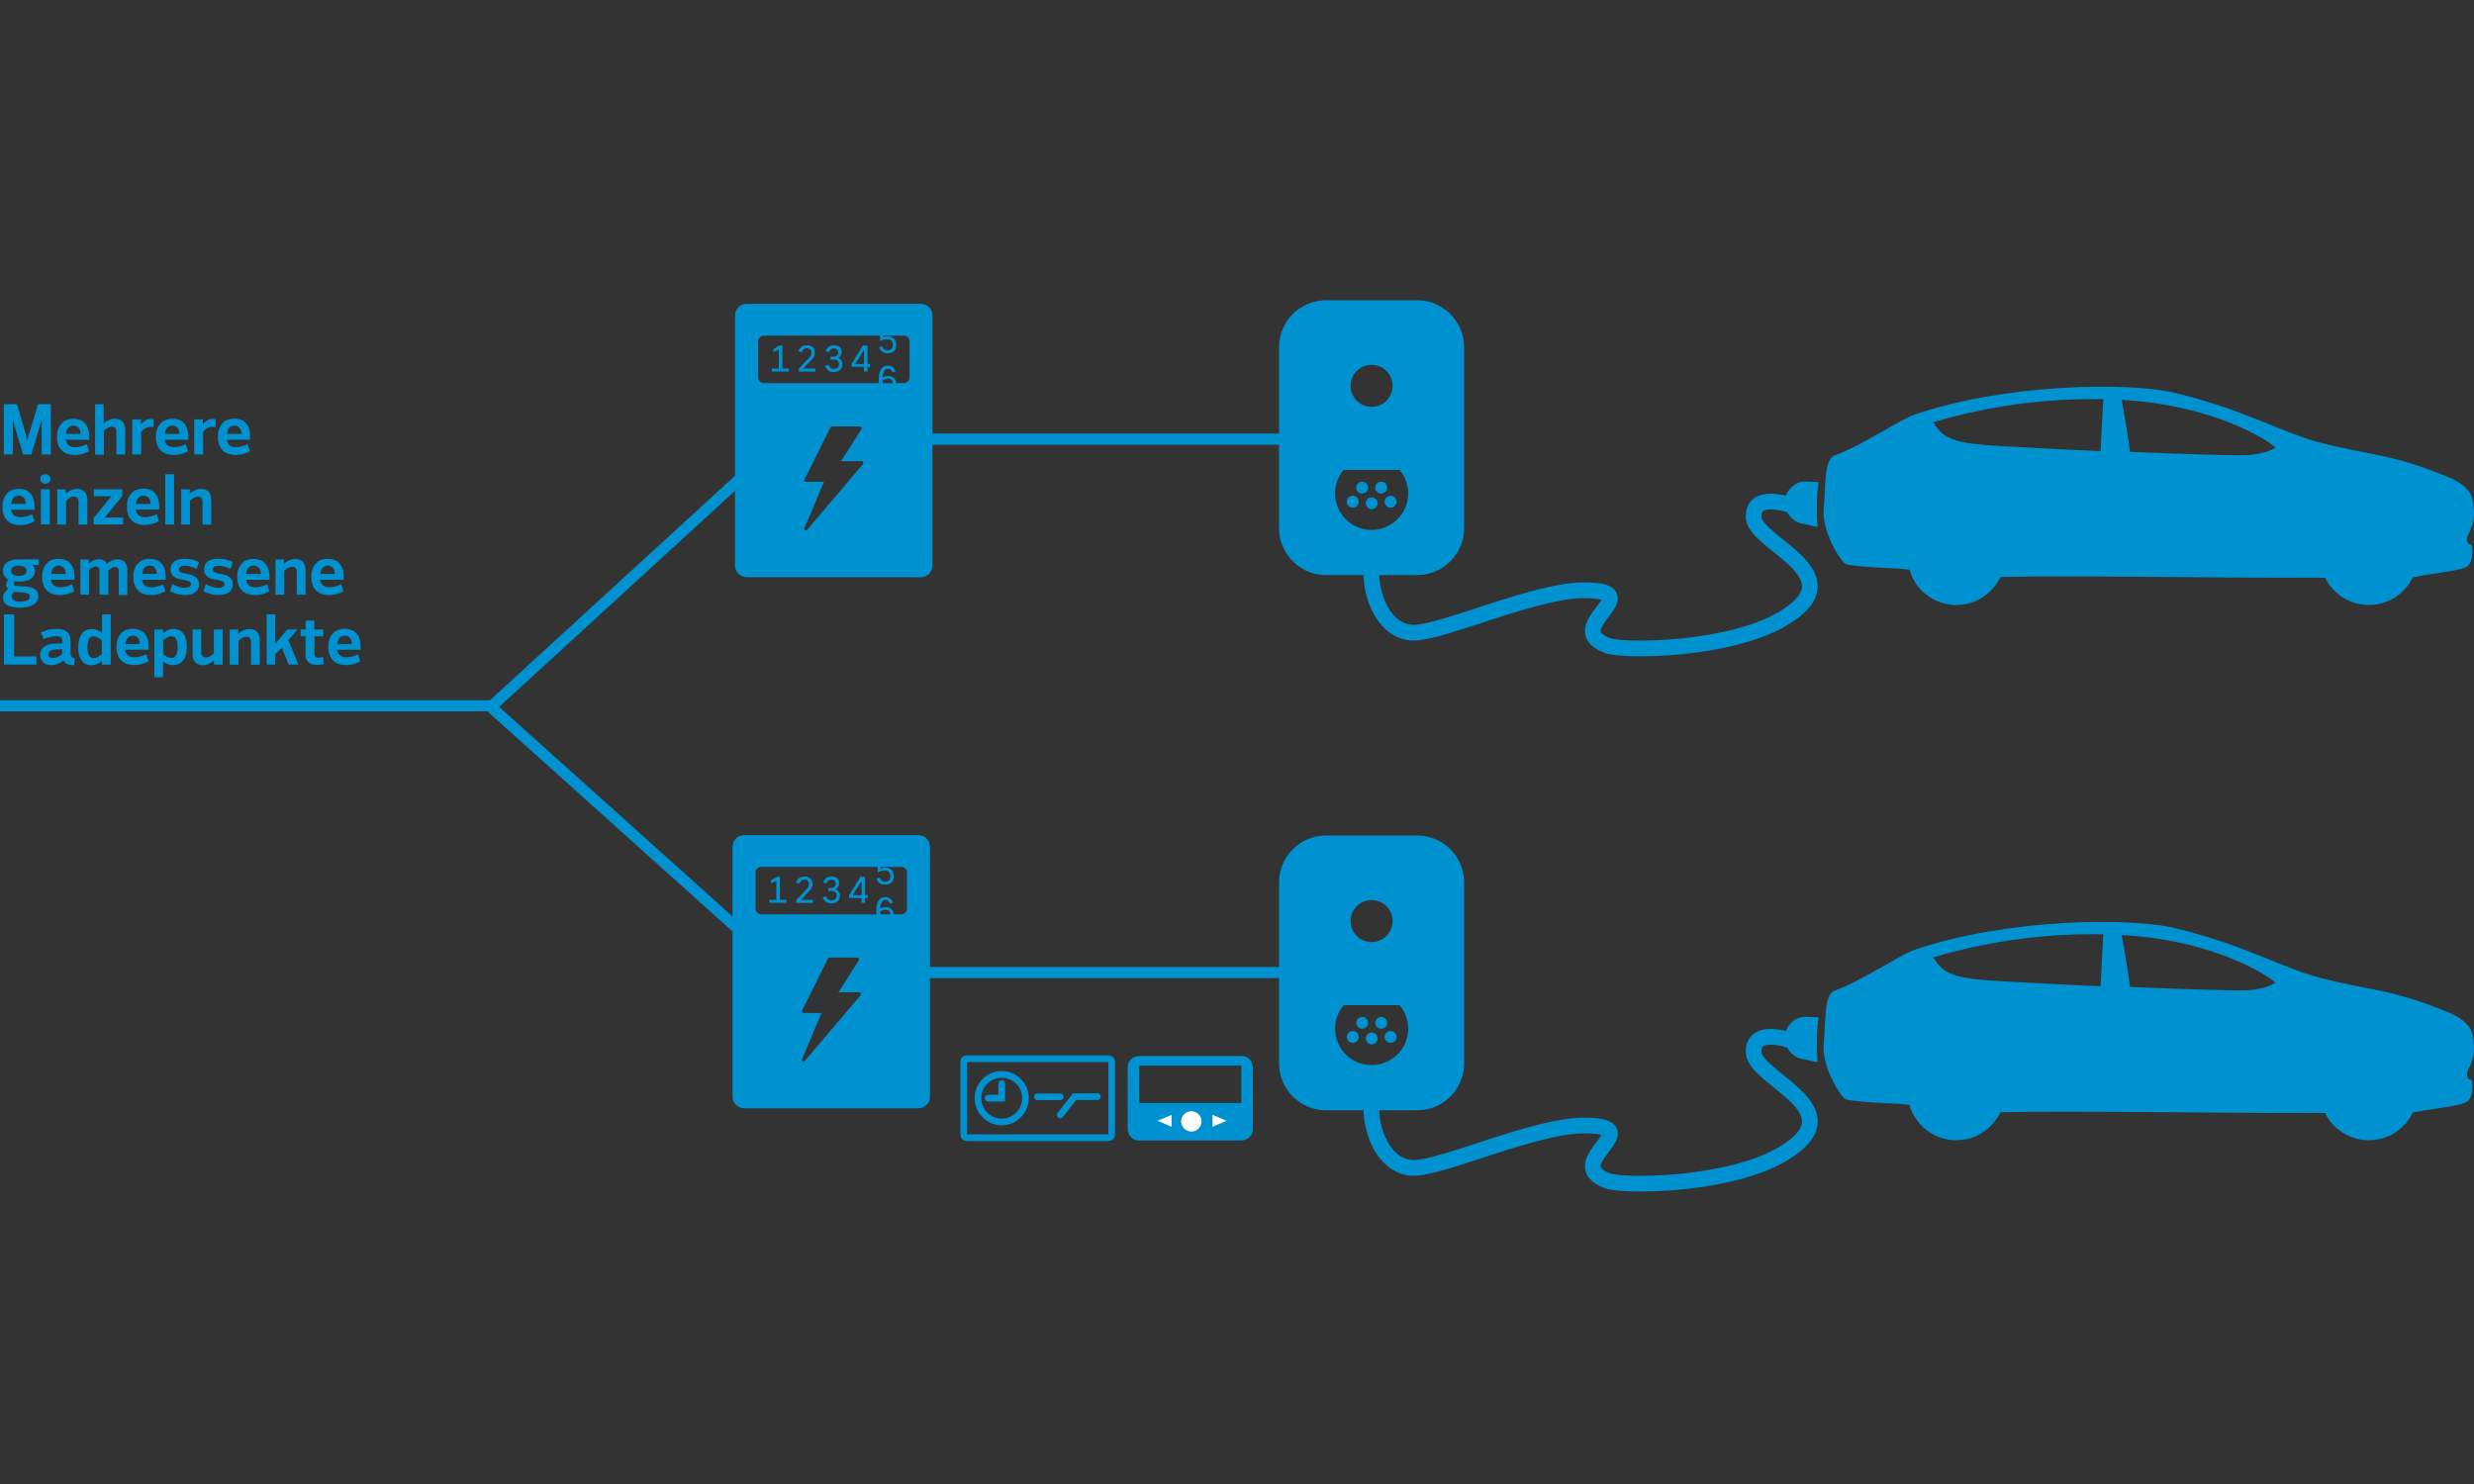 <?xml version="1.0" encoding="utf-8"?>
<!-- Generator: Adobe Illustrator 25.3.1, SVG Export Plug-In . SVG Version: 6.00 Build 0)  -->
<svg version="1.1" id="Ebene_1" xmlns="http://www.w3.org/2000/svg" xmlns:xlink="http://www.w3.org/1999/xlink" x="0px" y="0px"
	 viewBox="0 0 2000 1200" style="enable-background:new 0 0 2000 1200;" xml:space="preserve">
<rect x="0" y="0" width="2000" height="1200" fill="#333333" stroke="none"/>
<style type="text/css">
	.st0{fill:#0092D0;}
	.st1{fill:none;stroke:#0092D0;stroke-width:9.02;}
	.st2{fill:#FFFFFF;}
	.st3{fill:none;stroke:#0092D0;stroke-width:12.69;stroke-linecap:round;}
	.st4{fill:none;stroke:#0092D0;stroke-width:5.4;stroke-linecap:round;}
</style>
<rect y="566.2" class="st0" width="399.8" height="9"/>
<polygon class="st0" points="3.1,367.5 3.1,326.9 13.8,326.9 22.1,355.8 30.7,326.9 41.1,326.9 41.1,367.5 33.7,367.5 33.7,339.7 
	25.3,367.5 18.7,367.5 10.4,339.8 10.4,367.5 "/>
<path class="st0" d="M65.1,350.9c0-1.1-0.1-2.1-0.5-3.1c-0.3-0.8-0.8-1.5-1.3-2.1c-0.5-0.5-1.1-0.9-1.8-1.2c-0.6-0.2-1.3-0.3-2-0.4
	c-0.7,0-1.4,0.1-2.1,0.4c-0.7,0.2-1.4,0.6-1.9,1.1c-0.6,0.6-1.1,1.3-1.5,2.1c-0.4,1-0.6,2.1-0.7,3.2L65.1,350.9z M53.2,355.5
	c0.1,1,0.4,2,0.9,2.9c0.4,0.8,1,1.4,1.7,1.9c0.7,0.5,1.5,0.8,2.3,1c0.9,0.2,1.8,0.3,2.7,0.3c1.2,0,2.4-0.1,3.6-0.4
	c1-0.2,2-0.5,3-0.8c1-0.3,1.9-0.7,2.8-1.2l1.8,5.6c-1,0.6-2.1,1.1-3.2,1.5c-1.2,0.5-2.5,0.8-3.7,1.1c-1.5,0.3-3.1,0.5-4.6,0.5
	c-1.9,0-3.8-0.3-5.6-0.8c-1.7-0.5-3.3-1.4-4.6-2.6c-1.4-1.3-2.4-2.8-3.1-4.5c-0.8-2.2-1.2-4.5-1.1-6.8c-0.1-2.3,0.3-4.6,1.1-6.7
	c0.7-1.7,1.7-3.3,3-4.5c1.2-1.2,2.6-2.1,4.2-2.6c3.2-1,6.6-1.1,9.8,0c1.5,0.5,2.9,1.3,4.1,2.4c1.3,1.3,2.2,2.8,2.8,4.5
	c0.8,2.2,1.1,4.5,1.1,6.8v2.6L53.2,355.5z"/>
<path class="st0" d="M76.9,367.5v-40.6h6.9v15.5c0.8-0.7,1.6-1.4,2.6-1.9c0.9-0.5,1.9-1,2.9-1.3c1.2-0.4,2.4-0.6,3.6-0.6
	c2.2-0.1,4.4,0.7,6,2.2c1.5,1.5,2.3,3.9,2.3,7.2v19.5h-7.1v-18.3c0.1-1.2-0.2-2.4-1-3.3c-0.7-0.6-1.7-1-2.6-0.9
	c-0.9,0-1.7,0.2-2.5,0.5c-1.5,0.7-2.9,1.6-4,2.8v19.3H76.9z"/>
<path class="st0" d="M121.8,345.1c-1.1,0-2.3,0.2-3.3,0.7c-0.9,0.4-1.7,0.9-2.4,1.4c-0.8,0.6-1.4,1.3-2,2.1v18.2h-7.2v-28.4h7v3.9
	c0.6-0.8,1.4-1.5,2.2-2.1c0.8-0.6,1.6-1.1,2.5-1.5c1-0.4,2.2-0.7,3.3-0.6c0.3,0,0.6,0,0.8,0l0.8,0.1l0.7,0.1v6.4l-0.9-0.1l-0.8-0.1
	L121.8,345.1"/>
<path class="st0" d="M145.1,350.9c0-1.1-0.1-2.1-0.5-3.1c-0.3-0.8-0.8-1.5-1.3-2.1c-0.5-0.5-1.1-0.9-1.8-1.2
	c-0.7-0.2-1.4-0.4-2.1-0.4c-0.7,0-1.4,0.1-2.1,0.4c-0.7,0.2-1.4,0.6-1.9,1.1c-0.6,0.6-1.1,1.3-1.4,2.1c-0.4,1-0.7,2.1-0.7,3.2
	L145.1,350.9z M133.2,355.5c0.1,1,0.4,2,0.9,2.9c0.4,0.8,1,1.4,1.7,1.9c0.7,0.5,1.5,0.8,2.3,1c0.9,0.2,1.8,0.3,2.6,0.3
	c1.2,0,2.4-0.1,3.6-0.4c1-0.2,2-0.5,3-0.8c1-0.3,1.9-0.7,2.8-1.2l1.9,5.6c-1,0.6-2.1,1.1-3.2,1.5c-1.2,0.5-2.5,0.8-3.7,1.1
	c-1.5,0.3-3.1,0.5-4.6,0.5c-1.9,0-3.8-0.3-5.6-0.8c-1.7-0.5-3.3-1.4-4.6-2.6c-1.4-1.2-2.4-2.8-3.1-4.5c-0.8-2.2-1.2-4.5-1.1-6.8
	c-0.1-2.3,0.3-4.6,1.1-6.7c0.7-1.7,1.7-3.3,3-4.5c1.2-1.2,2.6-2,4.2-2.6c1.6-0.5,3.3-0.8,5-0.8c1.6,0,3.3,0.2,4.8,0.7
	c1.5,0.5,2.9,1.3,4.1,2.4c1.3,1.3,2.2,2.8,2.8,4.5c0.8,2.2,1.1,4.5,1.1,6.8v2.6L133.2,355.5z"/>
<path class="st0" d="M171.9,345.1c-1.1,0-2.3,0.2-3.3,0.7c-0.9,0.4-1.7,0.8-2.4,1.4c-0.8,0.6-1.4,1.3-2,2.1v18.2H157v-28.4h7v3.9
	c0.6-0.8,1.4-1.5,2.2-2.1c0.8-0.6,1.6-1.1,2.5-1.5c1-0.4,2.2-0.7,3.3-0.6c0.3,0,0.6,0,0.8,0l0.8,0.1l0.7,0.1v6.4l-0.9-0.1l-0.8-0.1
	L171.9,345.1"/>
<path class="st0" d="M195.2,350.9c0-1.1-0.2-2.1-0.5-3.1c-0.3-0.8-0.8-1.5-1.3-2.1c-0.5-0.5-1.1-0.9-1.8-1.2c-0.6-0.2-1.3-0.3-2-0.4
	c-0.7,0-1.4,0.1-2.1,0.4c-0.7,0.2-1.4,0.6-1.9,1.1c-0.6,0.6-1.1,1.3-1.4,2.1c-0.4,1-0.6,2.1-0.7,3.2L195.2,350.9z M183.3,355.5
	c0.1,1,0.4,2,0.9,2.9c0.4,0.8,1,1.4,1.7,1.9c0.7,0.5,1.5,0.8,2.3,1c0.9,0.2,1.8,0.3,2.6,0.3c1.2,0,2.4-0.1,3.6-0.4
	c1-0.2,2-0.5,3-0.8c1-0.3,1.9-0.7,2.8-1.2l1.9,5.6c-1,0.6-2.1,1.1-3.2,1.5c-1.2,0.5-2.5,0.8-3.7,1.1c-1.5,0.3-3.1,0.5-4.6,0.5
	c-1.9,0-3.8-0.3-5.6-0.8c-1.7-0.5-3.3-1.4-4.6-2.6c-1.4-1.3-2.4-2.8-3.1-4.6c-0.8-2.2-1.2-4.5-1.1-6.8c-0.1-2.3,0.3-4.6,1.1-6.7
	c0.7-1.7,1.7-3.3,2.9-4.5c1.2-1.2,2.6-2.1,4.2-2.6c1.6-0.5,3.3-0.8,5-0.8c1.6,0,3.3,0.2,4.8,0.7c1.5,0.5,2.9,1.3,4.1,2.4
	c1.3,1.3,2.2,2.8,2.8,4.5c0.8,2.2,1.1,4.5,1.1,6.8v2.6L183.3,355.5z"/>
<path class="st0" d="M20.9,407.5c0-1.1-0.2-2.1-0.5-3.1c-0.3-0.8-0.8-1.5-1.4-2.1c-0.5-0.5-1.1-0.9-1.8-1.2c-0.6-0.2-1.3-0.3-2-0.4
	c-0.7,0-1.4,0.1-2.1,0.4c-0.7,0.2-1.4,0.6-1.9,1.1c-0.6,0.6-1.1,1.3-1.4,2.1c-0.4,1-0.6,2.1-0.7,3.2H20.9z M9,412.1
	c0.1,1,0.4,2,0.9,2.9c0.4,0.8,1,1.4,1.7,1.9c0.7,0.5,1.5,0.8,2.3,1c0.9,0.2,1.8,0.3,2.7,0.3c1.2,0,2.4-0.1,3.6-0.4
	c1-0.2,2-0.5,3-0.8c1-0.3,1.9-0.7,2.8-1.1l1.9,5.6c-1,0.6-2.1,1.1-3.2,1.5c-1.2,0.5-2.5,0.8-3.7,1.1c-1.5,0.3-3.1,0.5-4.6,0.5
	c-1.9,0-3.8-0.3-5.6-0.8c-1.7-0.5-3.3-1.4-4.6-2.6c-1.4-1.3-2.4-2.8-3.1-4.6c-0.8-2.2-1.2-4.5-1.1-6.8c-0.1-2.3,0.3-4.6,1.1-6.7
	c0.6-1.7,1.6-3.3,2.9-4.5c1.2-1.2,2.6-2,4.2-2.5c1.6-0.5,3.3-0.8,5-0.8c1.6,0,3.3,0.2,4.8,0.7c1.5,0.5,2.9,1.3,4,2.4
	c1.3,1.3,2.2,2.8,2.8,4.4c0.8,2.2,1.1,4.5,1.1,6.8v2.6H9z"/>
<path class="st0" d="M33.1,395.7h7.2v28.4h-7.2V395.7z M36.6,391.1c-1,0-2-0.3-2.8-0.9c-0.8-0.7-1.3-1.8-1.2-2.9
	c-0.1-1.1,0.3-2.2,1.2-2.9c0.8-0.6,1.8-0.9,2.8-0.9c1,0,2,0.3,2.9,0.9c0.9,0.7,1.4,1.8,1.3,2.9c0.1,1.1-0.4,2.2-1.3,2.9
	C38.7,390.8,37.6,391.1,36.6,391.1"/>
<path class="st0" d="M46.3,424.1v-28.4h6.9v3.4c0.8-0.7,1.6-1.4,2.6-1.9c0.9-0.5,1.9-1,2.9-1.3c1.2-0.4,2.4-0.6,3.6-0.6
	c2.2-0.1,4.4,0.7,6,2.2c1.6,1.5,2.3,3.9,2.3,7.2v19.5h-7.1v-18.3c0.1-1.1-0.2-2.2-0.9-3.2c-0.7-0.8-1.7-1.2-2.8-1.1
	c-0.9,0-1.7,0.2-2.5,0.5c-0.7,0.3-1.4,0.7-2,1.1c-0.7,0.5-1.3,1.1-1.9,1.7v19.3L46.3,424.1z"/>
<polygon class="st0" points="99.5,424.1 75.7,424.1 75.7,418.7 90.1,401.3 75.9,401.3 75.9,395.7 98.9,395.7 98.9,401 84.7,418.5 
	99.5,418.5 "/>
<path class="st0" d="M121.7,407.5c0-1.1-0.1-2.1-0.5-3.1c-0.3-0.8-0.8-1.5-1.3-2.1c-0.5-0.5-1.1-0.9-1.8-1.2c-0.6-0.2-1.3-0.3-2-0.4
	c-0.7,0-1.4,0.1-2.1,0.4c-0.7,0.2-1.4,0.6-1.9,1.1c-0.6,0.6-1.1,1.3-1.4,2.1c-0.4,1-0.7,2.1-0.7,3.2H121.7z M109.8,412.1
	c0.1,1,0.4,2,0.9,2.9c0.4,0.8,1,1.4,1.7,1.9c0.7,0.5,1.5,0.8,2.3,1c0.9,0.2,1.8,0.3,2.6,0.3c1.2,0,2.4-0.1,3.6-0.4
	c1-0.2,2-0.5,3-0.8c1-0.3,1.9-0.7,2.8-1.2l1.8,5.6c-1,0.6-2.1,1.1-3.2,1.5c-1.2,0.5-2.5,0.8-3.7,1.1c-1.5,0.3-3.1,0.5-4.6,0.5
	c-1.9,0-3.8-0.3-5.6-0.8c-3.5-1.1-6.4-3.7-7.7-7.2c-0.8-2.2-1.2-4.5-1.1-6.8c-0.1-2.3,0.3-4.6,1.1-6.7c0.7-1.7,1.7-3.3,3-4.5
	c1.2-1.2,2.6-2.1,4.2-2.6c1.6-0.5,3.3-0.8,5-0.8c1.6,0,3.3,0.2,4.8,0.7c1.5,0.5,2.9,1.3,4.1,2.4c1.3,1.3,2.2,2.8,2.8,4.4
	c0.8,2.2,1.1,4.5,1.1,6.8v2.6L109.8,412.1z"/>
<rect x="133.6" y="383.5" class="st0" width="7.1" height="40.6"/>
<path class="st0" d="M146.5,424.1v-28.4h6.9v3.4c0.8-0.7,1.6-1.4,2.6-1.9c0.9-0.5,1.9-1,2.9-1.3c1.2-0.4,2.4-0.6,3.6-0.6
	c2.2-0.1,4.4,0.7,6,2.2c1.5,1.5,2.3,3.9,2.3,7.2v19.5h-7.1v-18.3c0.1-1.1-0.2-2.2-0.9-3.2c-0.7-0.8-1.7-1.2-2.8-1.1
	c-0.9,0-1.7,0.2-2.5,0.5c-0.7,0.3-1.4,0.7-2,1.1c-0.7,0.5-1.3,1.1-1.9,1.7v19.3L146.5,424.1z"/>
<path class="st0" d="M11.5,478.5c-0.4,0.3-0.7,0.6-1,1c-0.3,0.4-0.6,0.8-0.7,1.2c-0.2,0.5-0.3,1.1-0.3,1.7c0,1.3,0.7,2.5,1.9,3.1
	c1.6,0.8,3.3,1.1,5,1c1.9,0.1,3.8-0.3,5.5-1c1.3-0.5,2.2-1.7,2.2-3.1c0.1-0.9-0.4-1.8-1.2-2.2c-1-0.5-2.1-0.9-3.2-1L11.5,478.5z
	 M15.2,457.4c-1.6-0.1-3.2,0.3-4.6,1.1c-1,0.7-1.6,1.9-1.5,3.1c0,2.8,2,4.1,6.1,4.1c1.6,0.1,3.2-0.2,4.6-1c1-0.7,1.7-1.8,1.6-3
	c0.1-1.3-0.6-2.5-1.6-3.2C18.4,457.7,16.8,457.3,15.2,457.4 M2.5,483.1c0-1,0.2-1.9,0.6-2.8c0.4-0.8,0.9-1.5,1.4-2.1
	c0.6-0.7,1.3-1.3,2-1.9c-0.4-0.4-0.7-0.8-1-1.3c-0.4-0.7-0.5-1.5-0.5-2.3c0-0.5,0.1-1,0.2-1.5c0.1-0.4,0.3-0.9,0.6-1.3
	c0.2-0.4,0.5-0.8,0.8-1.1c-1.1-0.7-2.1-1.7-2.9-2.8c-1-1.3-1.4-2.9-1.4-4.5c-0.1-2.6,1.1-5.1,3.2-6.7c2.2-1.7,5.4-2.5,9.7-2.5h16.2
	v4.6h-5.2c0.4,0.3,0.7,0.7,1,1.1c0.3,0.5,0.5,1,0.7,1.5c0.2,0.7,0.3,1.4,0.3,2.1c0.1,2.6-1.2,5.1-3.4,6.5c-2.3,1.5-5.5,2.2-9.6,2.2
	c-0.4,0-0.9,0-1.2-0.1s-0.8-0.1-1.1-0.1l-1-0.1c-0.1,0.2-0.3,0.4-0.4,0.6c-0.1,0.2-0.3,0.4-0.3,0.7c-0.1,0.3-0.1,0.5-0.1,0.8
	c0,1,0.7,1.6,2.1,1.7l7.8,0.5c3.3,0.2,5.8,1,7.5,2.3c1.7,1.3,2.6,3.4,2.5,5.5c0,1.4-0.3,2.8-1.1,4c-0.8,1.2-1.8,2.2-3,2.9
	c-1.4,0.8-3,1.4-4.6,1.8c-1.9,0.4-3.9,0.6-5.9,0.6c-4.3,0-7.6-0.7-10.1-2C3.8,488.3,2.3,485.8,2.5,483.1"/>
<path class="st0" d="M53.1,464.1c0-1.1-0.2-2.1-0.5-3.1c-0.3-0.8-0.8-1.5-1.3-2.1c-0.5-0.5-1.1-0.9-1.8-1.2c-0.6-0.2-1.3-0.3-2-0.4
	c-0.7,0-1.4,0.1-2.1,0.4c-0.7,0.3-1.4,0.6-1.9,1.1c-0.6,0.6-1.1,1.3-1.4,2.1c-0.4,1-0.6,2.1-0.7,3.2H53.1z M41.2,468.8
	c0.1,1,0.4,2,0.9,2.9c0.4,0.8,1,1.4,1.7,1.9c0.7,0.5,1.5,0.8,2.3,1c0.9,0.2,1.8,0.3,2.7,0.3c1.2,0,2.4-0.1,3.6-0.4
	c1-0.2,2-0.5,3-0.8c1-0.3,1.9-0.7,2.8-1.2l1.8,5.6c-1,0.6-2.1,1.1-3.2,1.5c-1.2,0.5-2.5,0.8-3.7,1.1c-1.5,0.3-3.1,0.5-4.6,0.5
	c-1.9,0-3.8-0.3-5.6-0.8c-1.7-0.5-3.3-1.4-4.6-2.6c-1.4-1.3-2.4-2.8-3.1-4.6c-0.8-2.2-1.2-4.5-1.1-6.8c-0.1-2.3,0.3-4.6,1.1-6.7
	c0.7-1.7,1.7-3.3,3-4.5c1.2-1.2,2.6-2.1,4.2-2.6c3.2-1,6.6-1,9.8,0c1.5,0.5,2.9,1.3,4.1,2.4c1.3,1.3,2.2,2.8,2.8,4.4
	c0.8,2.2,1.1,4.5,1.1,6.8v2.6L41.2,468.8z"/>
<path class="st0" d="M80.4,480.8v-19c0.1-1-0.2-2.1-0.9-2.9c-0.6-0.5-1.4-0.8-2.2-0.8c-0.7,0-1.4,0.2-2,0.5c-0.6,0.3-1.2,0.6-1.7,1
	c-0.6,0.4-1.1,0.9-1.6,1.5v19.8h-7v-28.4h6.9v3.2c0.7-0.7,1.5-1.3,2.3-1.8c0.8-0.5,1.7-0.9,2.6-1.2c1-0.3,2-0.5,3.1-0.5
	c1.4,0,2.8,0.3,4,1c1.1,0.6,2,1.6,2.5,2.8c0.7-0.7,1.5-1.3,2.4-1.9c0.9-0.5,1.8-1,2.8-1.3c1.1-0.4,2.3-0.6,3.4-0.5
	c2.1-0.1,4.1,0.7,5.7,2.1c1.5,1.4,2.2,3.6,2.2,6.7v20H96v-19c0.1-1-0.2-2.1-0.9-2.9c-0.6-0.5-1.5-0.8-2.3-0.8c-0.7,0-1.4,0.2-2,0.5
	c-0.6,0.3-1.1,0.6-1.6,1c-0.6,0.4-1.1,0.9-1.6,1.4v19.8L80.4,480.8z"/>
<path class="st0" d="M126.7,464.1c0-1.1-0.2-2.1-0.5-3.1c-0.3-0.8-0.8-1.5-1.3-2.1c-0.5-0.5-1.1-0.9-1.8-1.2c-0.6-0.2-1.3-0.3-2-0.4
	c-0.7,0-1.4,0.1-2.1,0.4c-0.7,0.2-1.4,0.6-1.9,1.1c-0.6,0.6-1.1,1.3-1.4,2.1c-0.4,1-0.6,2.1-0.7,3.2H126.7z M114.8,468.8
	c0.1,1,0.4,2,0.9,2.9c0.4,0.8,1,1.4,1.7,1.9c0.7,0.5,1.5,0.8,2.3,1c0.9,0.2,1.8,0.3,2.7,0.3c1.2,0,2.4-0.1,3.6-0.4
	c1-0.2,2-0.5,3-0.8c1-0.3,1.9-0.7,2.8-1.2l1.9,5.6c-1,0.6-2.1,1.1-3.2,1.5c-1.2,0.5-2.5,0.8-3.7,1.1c-1.5,0.3-3.1,0.5-4.6,0.5
	c-1.9,0-3.8-0.3-5.6-0.8c-1.7-0.5-3.3-1.4-4.6-2.6c-1.4-1.3-2.4-2.8-3.1-4.6c-0.8-2.2-1.2-4.5-1.1-6.8c-0.1-2.3,0.3-4.6,1.1-6.7
	c0.7-1.7,1.7-3.3,3-4.5c1.2-1.2,2.6-2.1,4.2-2.6c3.2-1,6.6-1,9.8,0c1.5,0.5,2.9,1.3,4.1,2.4c1.3,1.2,2.2,2.8,2.8,4.4
	c0.8,2.2,1.1,4.5,1.1,6.8v2.6L114.8,468.8z"/>
<path class="st0" d="M149.7,481.1c-1.7,0-3.4-0.1-5-0.5c-1.3-0.3-2.6-0.6-3.9-1.1c-1.2-0.4-2.3-0.9-3.4-1.5l2-5.7
	c1,0.6,2.1,1.1,3.2,1.5c1.1,0.4,2.2,0.8,3.4,1.1c1.2,0.3,2.5,0.4,3.8,0.4c1.2,0.1,2.4-0.2,3.4-0.8c0.7-0.5,1.1-1.3,1.1-2.1
	c0.1-0.9-0.4-1.7-1.2-2.1c-0.9-0.5-2-0.9-3-1.1c-1.2-0.3-2.5-0.5-4-0.7c-1.4-0.2-2.7-0.6-4-1.2c-1.2-0.6-2.2-1.4-3-2.5
	c-0.9-1.3-1.3-2.9-1.2-4.5c-0.1-2.5,1-4.8,3-6.3c2-1.5,4.8-2.2,8.4-2.2c1.6,0,3.2,0.1,4.7,0.4c1.3,0.2,2.5,0.5,3.7,0.9
	c1.1,0.4,2.1,0.8,3.2,1.3l-1.9,5.7c-0.9-0.5-1.9-0.9-2.9-1.3c-1-0.4-2.1-0.6-3.2-0.9c-1.2-0.3-2.5-0.4-3.8-0.4
	c-1.2-0.1-2.3,0.2-3.3,0.8c-0.7,0.5-1.1,1.3-1.1,2.2c0,0.9,0.4,1.7,1.2,2.1c0.9,0.5,2,0.8,3,1c1.2,0.3,2.5,0.5,3.9,0.8
	c1.4,0.3,2.7,0.7,3.9,1.3c1.2,0.6,2.2,1.4,3,2.5c0.9,1.3,1.3,2.9,1.2,4.5c0.1,2.5-1.1,4.8-3.1,6.2
	C156.1,480.4,153.3,481.1,149.7,481.1"/>
<path class="st0" d="M176.8,481.1c-1.7,0-3.4-0.1-5-0.5c-1.3-0.3-2.6-0.6-3.9-1.1c-1.2-0.4-2.3-0.9-3.4-1.5l2-5.7
	c1,0.6,2.1,1.1,3.2,1.5c1.1,0.4,2.2,0.8,3.4,1.1c1.3,0.3,2.5,0.4,3.8,0.4c1.2,0.1,2.4-0.2,3.4-0.8c0.7-0.5,1.1-1.3,1.1-2.1
	c0.1-0.9-0.4-1.7-1.2-2.1c-0.9-0.5-1.9-0.9-3-1.1c-1.2-0.3-2.5-0.5-4-0.7c-1.4-0.2-2.7-0.6-4-1.2c-1.2-0.6-2.2-1.4-3-2.5
	c-0.9-1.3-1.3-2.9-1.2-4.5c-0.1-2.5,1-4.8,3-6.3c2-1.5,4.8-2.2,8.4-2.2c1.6,0,3.2,0.1,4.8,0.4c1.3,0.2,2.5,0.5,3.7,0.9
	c1.1,0.4,2.1,0.8,3.2,1.3l-1.8,5.7c-0.9-0.5-1.9-0.9-2.9-1.3c-1-0.4-2.1-0.6-3.2-0.9c-1.2-0.3-2.5-0.4-3.8-0.4
	c-1.2-0.1-2.3,0.2-3.3,0.8c-0.7,0.5-1.1,1.3-1.1,2.2c0,0.9,0.4,1.7,1.2,2.1c0.9,0.5,2,0.8,3,1c1.2,0.3,2.5,0.5,3.9,0.8
	c1.4,0.3,2.7,0.7,3.9,1.3c1.2,0.6,2.2,1.4,3,2.5c0.9,1.3,1.3,2.9,1.2,4.5c0.1,2.5-1.1,4.8-3.1,6.2
	C183.2,480.4,180.4,481.1,176.8,481.1"/>
<path class="st0" d="M210.9,464.1c0-1.1-0.1-2.1-0.5-3.1c-0.3-0.8-0.8-1.5-1.4-2.1c-0.5-0.5-1.1-0.9-1.8-1.2
	c-0.7-0.2-1.4-0.4-2.1-0.4c-0.7,0-1.4,0.1-2.1,0.4c-0.7,0.2-1.4,0.6-1.9,1.1c-0.6,0.6-1.1,1.3-1.4,2.1c-0.4,1-0.7,2.1-0.7,3.2H210.9
	z M199,468.8c0.1,1,0.4,2,0.9,2.9c0.4,0.8,1,1.4,1.7,1.9c0.7,0.5,1.5,0.8,2.3,1c0.9,0.2,1.7,0.3,2.6,0.3c1.2,0,2.4-0.1,3.6-0.4
	c1-0.2,2-0.5,3-0.8c1-0.3,1.9-0.7,2.8-1.2l1.9,5.6c-1,0.6-2.1,1.1-3.2,1.5c-1.2,0.5-2.5,0.8-3.7,1.1c-1.5,0.3-3.1,0.5-4.6,0.5
	c-1.9,0-3.8-0.3-5.6-0.8c-1.7-0.5-3.3-1.4-4.7-2.5c-1.4-1.3-2.4-2.8-3.1-4.6c-0.8-2.2-1.2-4.5-1.1-6.8c-0.1-2.3,0.3-4.6,1.1-6.7
	c0.7-1.7,1.7-3.3,2.9-4.5c1.2-1.2,2.6-2.1,4.2-2.6c3.2-1,6.6-1,9.8,0c1.5,0.5,2.9,1.3,4.1,2.4c1.3,1.3,2.2,2.8,2.8,4.4
	c0.8,2.2,1.1,4.5,1.1,6.8v2.6L199,468.8z"/>
<path class="st0" d="M222.7,480.8v-28.4h6.9v3.4c0.8-0.7,1.6-1.4,2.6-1.9c0.9-0.5,1.9-1,2.9-1.3c1.2-0.4,2.4-0.6,3.6-0.6
	c2.2-0.1,4.4,0.7,6,2.2c1.6,1.5,2.3,3.9,2.3,7.2v19.5h-7.1v-18.3c0.1-1.1-0.2-2.2-0.9-3.2c-0.7-0.8-1.7-1.2-2.8-1.1
	c-0.9,0-1.7,0.2-2.5,0.5c-0.7,0.3-1.4,0.7-2,1.1c-0.7,0.5-1.3,1.1-1.9,1.7v19.3H222.7z"/>
<path class="st0" d="M270.7,464.1c0-1.1-0.1-2.1-0.5-3.1c-0.3-0.8-0.7-1.5-1.3-2.1c-0.5-0.5-1.1-0.9-1.8-1.2c-0.6-0.2-1.3-0.3-2-0.4
	c-0.7,0-1.4,0.1-2.1,0.4c-0.7,0.2-1.4,0.6-1.9,1.1c-0.6,0.6-1.1,1.3-1.4,2.1c-0.4,1-0.7,2.1-0.7,3.2H270.7z M258.8,468.8
	c0.1,1,0.4,2,0.9,2.9c0.4,0.8,1,1.4,1.7,1.9c0.7,0.5,1.5,0.8,2.3,1c0.9,0.2,1.8,0.3,2.6,0.3c1.2,0,2.4-0.1,3.6-0.4
	c1-0.2,2-0.5,3-0.8c1-0.3,1.9-0.7,2.8-1.2l1.9,5.6c-1,0.6-2.1,1.1-3.2,1.5c-1.2,0.5-2.5,0.8-3.7,1.1c-1.5,0.3-3.1,0.5-4.6,0.5
	c-1.9,0-3.8-0.3-5.6-0.8c-1.7-0.5-3.3-1.4-4.6-2.6c-1.4-1.3-2.4-2.8-3.1-4.6c-0.8-2.2-1.2-4.5-1.1-6.8c-0.1-2.3,0.3-4.6,1.1-6.7
	c0.7-1.7,1.7-3.3,3-4.5c1.2-1.2,2.6-2.1,4.2-2.6c3.2-1,6.6-1,9.8,0c1.5,0.5,2.9,1.3,4.1,2.4c1.3,1.3,2.2,2.8,2.8,4.4
	c0.8,2.2,1.1,4.5,1.1,6.8v2.6L258.8,468.8z"/>
<polygon class="st0" points="3.2,496.8 11.4,496.8 11.4,530.8 29.4,530.8 29.4,537.4 3.2,537.4 "/>
<path class="st0" d="M46.2,525.1c-1.1,0-2.3,0.1-3.3,0.3c-0.8,0.2-1.5,0.5-2.2,0.9c-0.5,0.3-0.9,0.8-1.2,1.3c-0.2,0.5-0.3,1-0.3,1.5
	c-0.1,0.9,0.3,1.8,1.1,2.3c0.7,0.5,1.6,0.8,2.5,0.7c1,0,2-0.2,2.9-0.5c0.8-0.3,1.6-0.7,2.4-1.1c0.8-0.5,1.5-1,2.1-1.6v-4L46.2,525.1
	z M33.2,511.4c1.2-0.6,2.4-1.1,3.7-1.5c1.2-0.4,2.6-0.7,4-1c1.6-0.3,3.2-0.4,4.8-0.4c3.6,0,6.4,0.8,8.4,2.3c1.9,1.5,2.9,4.1,3,7.6
	v10.2c-0.1,1,0.3,2,1,2.7c0.6,0.6,1.5,0.9,2.3,1l-0.5,5.5c-1.9,0.1-3.8-0.2-5.6-0.8c-1.4-0.6-2.4-1.6-3-3c-0.9,0.7-1.8,1.3-2.8,1.9
	c-1,0.6-2.1,1-3.2,1.4c-1.3,0.4-2.6,0.6-4,0.5c-2.3,0.1-4.5-0.6-6.3-2.1c-1.7-1.6-2.7-3.8-2.5-6.2c-0.1-1.5,0.3-3,1.1-4.3
	c0.8-1.2,1.8-2.1,3-2.8c1.4-0.8,2.9-1.3,4.4-1.6c1.8-0.3,3.6-0.5,5.4-0.5h4.1v-1.5c0-1.6-0.4-2.8-1.3-3.4c-1-0.7-2.3-1-3.5-0.9
	c-1.4,0-2.7,0.1-4.1,0.4c-1.3,0.3-2.4,0.5-3.3,0.8c-1,0.3-2,0.7-3,1.2L33.2,511.4z"/>
<path class="st0" d="M82.3,517.8c-0.6-0.6-1.3-1.2-2-1.6c-0.7-0.4-1.4-0.8-2.1-1.1c-0.8-0.3-1.7-0.5-2.5-0.5c-0.7,0-1.3,0.1-1.9,0.4
	c-0.6,0.3-1.2,0.8-1.6,1.4c-0.5,0.8-0.9,1.7-1.1,2.7c-0.3,1.4-0.4,2.8-0.4,4.2c0,1.4,0.1,2.9,0.4,4.3c0.2,1,0.6,1.9,1.1,2.7
	c0.4,0.6,0.9,1.1,1.6,1.4c0.6,0.3,1.3,0.4,1.9,0.4c0.9,0,1.8-0.2,2.6-0.5c0.7-0.3,1.5-0.7,2.1-1.2c0.7-0.5,1.4-1,2-1.6L82.3,517.8z
	 M82.3,534.5c-0.8,0.6-1.6,1.2-2.4,1.7c-0.8,0.5-1.7,0.9-2.7,1.2c-1,0.3-2.1,0.5-3.2,0.5c-1.4,0-2.9-0.2-4.2-0.8
	c-1.3-0.5-2.5-1.4-3.4-2.5c-1.1-1.3-1.9-2.9-2.3-4.5c-0.6-2.2-0.9-4.6-0.8-6.9c-0.1-2.3,0.2-4.6,0.9-6.8c0.5-1.6,1.3-3.2,2.4-4.5
	c1-1.1,2.2-2,3.6-2.5c1.4-0.5,2.8-0.8,4.2-0.8c1.1,0,2.1,0.2,3.2,0.5c0.9,0.3,1.7,0.6,2.6,1c0.8,0.5,1.6,1,2.3,1.6v-14.9h7v40.6h-7
	L82.3,534.5z"/>
<path class="st0" d="M113.1,520.8c0-1.1-0.2-2.1-0.5-3.1c-0.3-0.8-0.8-1.5-1.3-2.1c-0.5-0.5-1.1-0.9-1.8-1.2c-0.6-0.2-1.3-0.3-2-0.3
	c-0.7,0-1.4,0.1-2.1,0.3c-0.7,0.2-1.4,0.6-1.9,1.2c-0.6,0.6-1.1,1.3-1.4,2.1c-0.4,1-0.6,2.1-0.7,3.2L113.1,520.8z M101.2,525.4
	c0.1,1,0.4,2,0.9,2.9c0.4,0.8,1,1.4,1.7,1.9c0.7,0.5,1.5,0.8,2.3,1c0.9,0.2,1.8,0.3,2.7,0.3c1.2,0,2.4-0.1,3.6-0.4
	c1-0.2,2-0.5,3-0.8c1-0.3,1.9-0.7,2.8-1.2l1.9,5.6c-1,0.6-2.1,1.1-3.2,1.5c-1.2,0.5-2.5,0.8-3.7,1.1c-1.5,0.3-3.1,0.5-4.6,0.5
	c-1.9,0-3.8-0.3-5.6-0.8c-1.7-0.5-3.3-1.4-4.6-2.6c-1.4-1.3-2.4-2.8-3.1-4.6c-0.8-2.2-1.2-4.5-1.1-6.8c-0.1-2.3,0.3-4.6,1.1-6.7
	c0.6-1.7,1.6-3.3,2.9-4.5c1.2-1.2,2.6-2,4.2-2.6c3.2-1,6.6-1.1,9.8,0c1.5,0.5,2.9,1.3,4.1,2.4c1.3,1.2,2.2,2.8,2.8,4.4
	c0.8,2.2,1.1,4.5,1.1,6.8v2.6L101.2,525.4z"/>
<path class="st0" d="M131.9,528.8c0.6,0.6,1.3,1.1,2,1.6c0.7,0.5,1.4,0.8,2.2,1.1c0.8,0.3,1.7,0.5,2.5,0.5c0.7,0,1.3-0.1,1.9-0.4
	c0.6-0.3,1.2-0.8,1.6-1.4c0.5-0.8,0.9-1.7,1.1-2.7c0.3-1.4,0.5-2.8,0.4-4.2c0-1.4-0.1-2.9-0.4-4.3c-0.2-0.9-0.6-1.9-1.1-2.7
	c-0.4-0.6-0.9-1.1-1.6-1.4c-0.6-0.3-1.3-0.4-1.9-0.4c-0.9,0-1.8,0.1-2.6,0.5c-0.7,0.3-1.5,0.7-2.1,1.1c-0.7,0.5-1.4,1-2,1.6
	L131.9,528.8z M131.9,511.9c0.8-0.6,1.6-1.2,2.5-1.7c0.9-0.5,1.8-0.9,2.7-1.2c1-0.3,2.1-0.5,3.2-0.5c1.4,0,2.8,0.3,4.2,0.8
	c1.3,0.5,2.5,1.4,3.4,2.5c1,1.3,1.8,2.9,2.3,4.5c0.6,2.2,0.9,4.6,0.8,6.9c0,2.3-0.2,4.6-0.9,6.8c-0.5,1.7-1.3,3.2-2.4,4.5
	c-1,1.1-2.2,2-3.6,2.5c-1.4,0.5-2.9,0.8-4.4,0.8c-1.1,0-2.1-0.1-3.1-0.5c-0.8-0.3-1.7-0.6-2.5-1c-0.8-0.4-1.6-0.9-2.3-1.5v12.8h-7
	V509h7V511.9z"/>
<path class="st0" d="M180,509v28.4h-7V534c-0.7,0.7-1.6,1.4-2.5,1.9c-0.9,0.6-1.9,1-2.9,1.4c-1.2,0.4-2.4,0.6-3.6,0.6
	c-2.2,0.1-4.4-0.7-6-2.2c-1.6-1.5-2.3-3.9-2.3-7.2V509h7v18.3c-0.1,1.1,0.2,2.3,0.9,3.2c0.7,0.8,1.7,1.2,2.8,1.1
	c0.9,0,1.7-0.2,2.5-0.5c0.7-0.3,1.4-0.7,2.1-1.2c0.7-0.5,1.3-1,1.9-1.6V509H180z"/>
<path class="st0" d="M185.7,537.4V509h6.9v3.4c0.8-0.7,1.6-1.4,2.6-1.9c0.9-0.5,1.9-1,2.9-1.3c1.2-0.4,2.4-0.6,3.6-0.6
	c2.2-0.1,4.4,0.7,6,2.2c1.5,1.5,2.3,3.9,2.3,7.2v19.5h-7.1v-18.3c0.1-1.1-0.2-2.2-0.9-3.2c-0.7-0.8-1.7-1.2-2.8-1.1
	c-0.9,0-1.7,0.2-2.5,0.5c-0.7,0.3-1.4,0.7-2,1.1c-0.7,0.5-1.3,1.1-1.9,1.7v19.3H185.7z"/>
<polygon class="st0" points="222.5,537.4 215.6,537.4 215.6,496.8 222.5,496.8 222.5,520.5 232.3,509 240.4,509 233.1,517.7 
	241.2,537.4 233.4,537.4 227.8,523.7 222.5,529.2 "/>
<path class="st0" d="M257.6,531.8c0.4,0,0.9,0,1.3-0.1c0.4-0.1,0.8-0.1,1.1-0.2c0.4,0,0.8-0.1,1.1-0.2l0.8,5.7
	c-0.5,0.1-1.1,0.2-1.7,0.3s-1.2,0.2-1.9,0.2c-0.7,0.1-1.5,0.1-2.2,0.1c-2.4,0.1-4.7-0.6-6.6-2c-1.7-1.3-2.5-3.4-2.5-6.2v-14.9h-3.9
	V509h4v-7.2h7v7.2h7.2v5.6h-7.1v13.9c-0.2,1.6,0.9,3.2,2.6,3.4C257,531.9,257.3,531.9,257.6,531.8"/>
<path class="st0" d="M284.4,520.8c0-1.1-0.1-2.1-0.5-3.1c-0.3-0.8-0.8-1.5-1.3-2.1c-0.5-0.5-1.1-0.9-1.8-1.2c-0.6-0.2-1.3-0.3-2-0.3
	c-0.7,0-1.4,0.1-2.1,0.3c-0.7,0.2-1.4,0.6-1.9,1.2c-0.6,0.6-1.1,1.3-1.4,2.1c-0.4,1-0.7,2.1-0.7,3.2L284.4,520.8z M272.5,525.4
	c0.1,1,0.4,2,0.9,2.9c0.4,0.8,1,1.4,1.7,1.9c0.7,0.5,1.5,0.8,2.3,1c0.9,0.2,1.8,0.3,2.6,0.3c1.2,0,2.4-0.1,3.6-0.4
	c1-0.2,2-0.5,3-0.8c1-0.3,1.9-0.7,2.8-1.2l1.9,5.6c-1,0.6-2.1,1.1-3.2,1.5c-1.2,0.5-2.5,0.8-3.7,1.1c-1.5,0.3-3.1,0.5-4.6,0.5
	c-1.9,0-3.8-0.3-5.6-0.8c-3.5-1-6.4-3.7-7.7-7.2c-0.8-2.2-1.2-4.5-1.1-6.8c-0.1-2.3,0.3-4.6,1.1-6.7c0.7-1.7,1.7-3.3,3-4.5
	c1.2-1.2,2.6-2,4.2-2.6c3.2-1,6.6-1.1,9.8,0c1.5,0.5,2.9,1.3,4.1,2.4c1.3,1.2,2.2,2.8,2.8,4.4c0.8,2.2,1.1,4.5,1.1,6.8v2.6
	L272.5,525.4z"/>
<path class="st0" d="M629.9,787.1l-237.1-213l4-4.5l-2-2.2l238.8-218.8l6.1,6.6L403.5,571.6L636,780.4L629.9,787.1z M1096.4,359.6
	H720.9v-9h375.5V359.6z"/>
<line class="st1" x1="720.9" y1="786.4" x2="1096.4" y2="786.4"/>
<g>
	<path class="st0" d="M1003.2,853.9l-82,0c0,0-9.6,0-9.6,9.6v49.1c0,0,0,9.6,9.6,9.6h82c0,0,9.6,0,9.6-9.6v-49.1
		C1012.8,863.5,1012.8,853.9,1003.2,853.9z M1003.4,891.9H921v-30.2h82.5V891.9z"/>
</g>
<path class="st2" d="M963.2,915c4.5,0,8.2-3.8,8.1-8.3c0-4.5-3.8-8.2-8.3-8.1c-4.5,0-8.1,3.7-8.2,8.2
	C954.9,911.3,958.6,915,963.2,915C963.2,915,963.2,915,963.2,915"/>
<polygon class="st2" points="991.5,906.3 980.2,901.5 980.2,911.1 "/>
<polygon class="st2" points="935.8,906.3 947.1,911.1 947.1,901.5 "/>
<polygon class="st0" points="624,300.4 624,298 629.6,298 629.6,282.7 625.2,284.8 625.2,282.3 630.2,279.4 632.5,279.4 632.5,298 
	637.7,298 637.7,300.4 "/>
<path class="st0" d="M645.8,300.4v-2.3l7.6-8c0.8-0.8,1.4-1.6,2-2.5c0.4-0.7,0.6-1.6,0.6-2.5c0.1-1-0.3-1.9-1-2.6
	c-0.8-0.6-1.7-0.9-2.7-0.9c-0.7,0-1.4,0.1-2.1,0.5c-0.5,0.3-0.9,0.6-1.2,1.1c-0.3,0.5-0.6,1-0.7,1.6l-2.8-0.7
	c0.2-0.9,0.7-1.7,1.2-2.5c0.3-0.4,0.6-0.7,0.9-1c0.4-0.3,0.7-0.5,1.2-0.7c1.1-0.5,2.3-0.8,3.5-0.7c0.9,0,1.8,0.1,2.6,0.4
	c0.8,0.2,1.5,0.6,2.1,1.1c0.6,0.5,1,1.2,1.3,1.9c0.3,0.8,0.5,1.7,0.5,2.5c0,0.6-0.1,1.2-0.2,1.8c-0.1,0.6-0.4,1.1-0.6,1.6
	c-0.3,0.5-0.7,1-1.1,1.5c-0.5,0.5-1,1.1-1.6,1.7l-6,6.3h9.8v2.4L645.8,300.4z"/>
<path class="st0" d="M671.5,290.8v-2.3h2.3c0.5,0,1-0.1,1.5-0.2c0.4-0.1,0.9-0.4,1.2-0.7c0.3-0.3,0.6-0.7,0.8-1.1
	c0.2-0.5,0.3-1,0.3-1.5c0.1-1-0.3-1.9-1-2.5c-0.7-0.5-1.6-0.8-2.5-0.8c-1.2-0.1-2.4,0.5-3.1,1.5c-0.3,0.4-0.5,0.9-0.7,1.5l-2.8-0.7
	c0.2-0.9,0.6-1.7,1.2-2.4c0.3-0.4,0.6-0.7,0.9-1c0.3-0.3,0.7-0.5,1.1-0.7c0.5-0.2,1-0.4,1.5-0.5c0.6-0.1,1.3-0.2,1.9-0.2
	c0.8,0,1.7,0.1,2.5,0.3c0.7,0.2,1.4,0.5,2,1c0.6,0.5,1,1.1,1.3,1.7c0.3,0.8,0.5,1.6,0.5,2.5c0,0.8-0.1,1.5-0.5,2.2
	c-0.3,0.5-0.6,1-1,1.5c-0.4,0.4-0.9,0.8-1.5,1.1c0.7,0.2,1.3,0.6,1.8,1c0.5,0.4,0.9,1,1.3,1.6c0.4,0.8,0.6,1.7,0.5,2.6
	c0,0.9-0.2,1.8-0.5,2.6c-0.3,0.7-0.9,1.4-1.5,1.9c-0.6,0.5-1.4,0.9-2.2,1.2c-0.9,0.3-1.8,0.4-2.7,0.4c-0.7,0-1.4-0.1-2.1-0.2
	c-0.6-0.1-1.1-0.3-1.6-0.6c-0.4-0.2-0.9-0.5-1.2-0.8c-0.3-0.3-0.6-0.6-0.9-0.9c-0.6-0.7-1-1.6-1.2-2.5l2.8-0.7
	c0.1,0.6,0.4,1.1,0.8,1.6c0.4,0.5,0.8,0.9,1.3,1.1c0.7,0.4,1.4,0.5,2.2,0.5c1,0,2.1-0.3,2.9-0.9c1.5-1.6,1.5-4.1,0-5.7
	c-0.8-0.6-1.7-1-2.7-0.9L671.5,290.8z"/>
<path class="st0" d="M698.5,300.4v-3.8h-10.1v-2.3l9.1-14.9h3.8v14.8h2v2.4h-2v3.8H698.5z M698.5,282.8l-7.2,11.5h7.2V282.8z"/>
<path class="st0" d="M713.4,280.1c0.1,0.6,0.4,1.1,0.8,1.6c0.3,0.5,0.8,0.9,1.3,1.1c0.7,0.4,1.4,0.5,2.2,0.5c0.5,0,1.1-0.1,1.6-0.3
	c0.5-0.2,1-0.5,1.3-0.8c0.4-0.4,0.7-0.9,0.9-1.4c0.2-0.6,0.3-1.3,0.3-2c0-0.7-0.1-1.4-0.4-2.1c-0.2-0.5-0.6-1-1-1.4
	c-0.4-0.4-0.9-0.6-1.5-0.8c-0.6-0.2-1.2-0.2-1.8-0.2c-0.7,0-1.5,0.1-2.2,0.2c-0.7,0.2-1.3,0.3-1.8,0.5c-0.6,0.2-1.1,0.5-1.6,0.8
	v-11.4h12.1v2.5h-9.6v5.8c0.3-0.1,0.7-0.2,1-0.4c0.4-0.1,0.8-0.2,1.2-0.2c0.5-0.1,1-0.1,1.5-0.1c0.9,0,1.8,0.1,2.6,0.4
	c0.8,0.2,1.5,0.6,2.2,1.2c0.6,0.6,1.2,1.3,1.5,2.1c0.4,1,0.6,2.1,0.5,3.1c0,1-0.2,2.1-0.5,3c-0.3,0.8-0.8,1.6-1.5,2.2
	c-0.6,0.6-1.4,1-2.2,1.3c-0.9,0.3-1.8,0.4-2.7,0.4c-0.7,0-1.4-0.1-2.1-0.2c-0.5-0.1-1.1-0.3-1.5-0.6c-0.4-0.2-0.9-0.5-1.2-0.8
	c-0.3-0.3-0.6-0.6-0.9-0.9c-0.6-0.7-1-1.6-1.2-2.5L713.4,280.1z"/>
<path class="st0" d="M721.4,301c-0.2-0.5-0.4-1-0.7-1.4c-0.3-0.4-0.6-0.7-1.1-1c-0.5-0.3-1.1-0.4-1.8-0.4c-0.6,0-1.1,0.1-1.6,0.4
	c-0.5,0.3-1,0.7-1.3,1.3c-0.5,0.7-0.8,1.5-1,2.2c-0.3,1.1-0.4,2.2-0.4,3.3c0.4-0.3,0.9-0.5,1.3-0.7c0.5-0.2,1-0.3,1.4-0.5
	c0.6-0.1,1.2-0.2,1.7-0.2c0.9,0,1.7,0.1,2.5,0.4c0.8,0.2,1.5,0.6,2.1,1.1c0.6,0.6,1.1,1.2,1.4,2c0.7,1.9,0.7,4.1,0,6
	c-0.3,0.8-0.8,1.5-1.5,2.1c-0.6,0.6-1.3,1-2.1,1.3c-0.8,0.3-1.7,0.4-2.6,0.4c-1,0-1.9-0.2-2.8-0.5c-0.9-0.4-1.7-1-2.3-1.7
	c-0.7-0.9-1.3-2-1.6-3.1c-0.4-1.5-0.6-3.1-0.6-4.7c0-1.8,0.1-3.6,0.5-5.4c0.3-1.3,0.8-2.5,1.5-3.6c0.6-0.9,1.4-1.6,2.3-2
	c0.9-0.4,1.9-0.6,3-0.6c1.1,0,2.2,0.2,3.2,0.7c0.7,0.4,1.4,0.9,1.9,1.6c0.5,0.7,0.9,1.5,1.1,2.3L721.4,301z M713.5,307.7
	c0,1.2,0.1,2.4,0.4,3.5c0.2,0.8,0.5,1.6,1,2.2c0.4,0.5,0.9,0.9,1.4,1.2c0.5,0.2,1.1,0.3,1.7,0.3c0.5,0,1-0.1,1.5-0.3
	c0.5-0.2,0.9-0.5,1.2-0.8c0.4-0.4,0.7-0.9,0.8-1.4c0.2-0.6,0.3-1.3,0.3-2c0-0.7-0.1-1.4-0.3-2c-0.2-0.5-0.5-1-0.9-1.3
	c-0.4-0.3-0.9-0.6-1.4-0.7c-0.5-0.2-1.1-0.2-1.7-0.2c-0.5,0-1.1,0.1-1.6,0.2c-0.4,0.1-0.9,0.3-1.3,0.5
	C714.3,307.2,713.8,307.4,713.5,307.7"/>
<path class="st0" d="M744.4,245.7H603.6c-5.2,0-9.4,4.2-9.4,9.4v202.2c0,5.2,4.2,9.4,9.4,9.4h140.8c5.2,0,9.4-4.2,9.4-9.4V255.1
	C753.8,249.9,749.6,245.7,744.4,245.7 M697.7,375.2l-45.1,53.1c-0.4,0.6-1.2,0.7-1.8,0.3c-0.5-0.4-0.7-1.1-0.4-1.6l15.7-37.4h-14.6
	c-0.8,0-1.9-1.1-1.1-1.9l20.9-42.1c0.3-0.5,0.8-0.8,1.4-0.8H695c0.8,0,1.5,0.6,1.6,1.5c0,0.3-0.1,0.5-0.2,0.7l-16.5,25.9h16.8
	C697.8,372.8,698.3,374.2,697.7,375.2 M735.3,305.1c0,2.6-2.1,4.7-4.7,4.7h-113c-2.6,0-4.7-2.1-4.7-4.7v-29c0-2.6,2.1-4.7,4.7-4.7
	h113c2.6,0,4.7,2.1,4.7,4.7V305.1z"/>
<polygon class="st0" points="622,730 622,727.6 627.6,727.6 627.6,712.3 623.2,714.3 623.2,711.8 628.2,709 630.5,709 630.5,727.6 
	635.7,727.6 635.7,730 "/>
<path class="st0" d="M643.8,730v-2.3l7.6-8c0.8-0.8,1.4-1.6,2-2.5c0.4-0.8,0.6-1.6,0.6-2.5c0.1-1-0.3-1.9-1-2.6
	c-0.8-0.6-1.7-0.9-2.7-0.9c-0.7,0-1.4,0.1-2,0.5c-0.5,0.3-0.9,0.6-1.2,1.1c-0.3,0.5-0.6,1-0.7,1.6l-2.8-0.7c0.2-0.9,0.7-1.7,1.2-2.5
	c0.3-0.4,0.6-0.7,0.9-1c0.4-0.3,0.7-0.5,1.2-0.7c0.5-0.2,1-0.4,1.5-0.5c0.7-0.1,1.3-0.2,2-0.2c0.9,0,1.8,0.1,2.6,0.4
	c0.8,0.2,1.5,0.6,2.1,1.2c0.6,0.5,1,1.2,1.3,1.9c0.3,0.8,0.5,1.7,0.5,2.5c0,0.6-0.1,1.2-0.2,1.8c-0.1,0.6-0.4,1.1-0.7,1.6
	c-0.3,0.6-0.7,1.1-1.1,1.6c-0.4,0.5-1,1.1-1.6,1.7l-5.9,6.2h9.8v2.4H643.8z"/>
<path class="st0" d="M669.5,720.4v-2.3h2.3c0.5,0,1-0.1,1.5-0.2c0.4-0.1,0.9-0.4,1.2-0.7c0.3-0.3,0.6-0.7,0.8-1.1
	c0.2-0.5,0.3-1,0.3-1.5c0.1-1-0.3-1.9-1-2.5c-0.7-0.6-1.6-0.8-2.5-0.8c-0.7,0-1.4,0.1-2,0.5c-0.4,0.3-0.8,0.6-1.1,1
	c-0.3,0.4-0.6,0.9-0.7,1.5l-2.8-0.7c0.2-0.9,0.6-1.7,1.2-2.4c0.3-0.4,0.6-0.7,0.9-1c0.3-0.3,0.7-0.5,1.1-0.7c0.5-0.2,1-0.4,1.5-0.5
	c0.6-0.1,1.3-0.2,1.9-0.2c0.8,0,1.7,0.1,2.5,0.3c0.7,0.2,1.4,0.5,2,1c0.6,0.5,1,1.1,1.3,1.7c0.3,0.8,0.5,1.6,0.5,2.5
	c0,0.8-0.1,1.5-0.5,2.2c-0.3,0.5-0.6,1-1,1.5c-0.4,0.4-0.9,0.8-1.5,1.1c0.7,0.2,1.3,0.5,1.8,1c0.5,0.4,0.9,1,1.3,1.6
	c0.4,0.8,0.6,1.7,0.5,2.6c0,0.9-0.2,1.8-0.5,2.7c-0.3,0.7-0.9,1.4-1.5,1.9c-0.6,0.5-1.4,0.9-2.2,1.2c-0.9,0.3-1.8,0.4-2.7,0.4
	c-0.7,0-1.4-0.1-2.1-0.2c-0.6-0.1-1.1-0.3-1.6-0.6c-0.4-0.2-0.9-0.5-1.2-0.8c-0.3-0.3-0.6-0.6-0.9-0.9c-0.6-0.7-1-1.6-1.2-2.5
	l2.8-0.7c0.1,0.6,0.4,1.1,0.8,1.6c1.6,1.9,4.5,2.3,6.5,0.7c1.5-1.6,1.5-4.1,0-5.7c-0.7-0.7-1.7-1-2.7-1L669.5,720.4z"/>
<path class="st0" d="M696.5,730v-3.8h-10.1v-2.3l9.1-14.9h3.8v14.8h2.1v2.4h-2.1v3.8H696.5z M696.5,712.4l-7.2,11.5h7.2V712.4z"/>
<path class="st0" d="M711.4,709.7c0.1,0.6,0.4,1.1,0.8,1.6c0.3,0.5,0.8,0.9,1.3,1.2c0.7,0.4,1.4,0.5,2.2,0.5c0.5,0,1.1-0.1,1.6-0.3
	c0.5-0.2,1-0.5,1.3-0.8c0.4-0.4,0.7-0.9,0.9-1.4c0.2-0.6,0.4-1.3,0.3-2c0-0.7-0.1-1.4-0.4-2.1c-0.2-0.5-0.6-1-1-1.4
	c-0.4-0.4-0.9-0.6-1.5-0.8c-0.6-0.2-1.2-0.2-1.8-0.2c-0.7,0-1.5,0.1-2.2,0.2c-0.7,0.2-1.3,0.3-1.8,0.5c-0.6,0.2-1.1,0.5-1.6,0.8V694
	h12.1v2.5h-9.6v5.8c0.3-0.1,0.7-0.3,1-0.4c0.4-0.1,0.8-0.2,1.2-0.2c0.5-0.1,1-0.1,1.5-0.1c0.9,0,1.8,0.1,2.6,0.4
	c0.8,0.2,1.5,0.7,2.2,1.2c0.6,0.6,1.2,1.3,1.5,2.1c0.4,1,0.6,2.1,0.5,3.1c0,1-0.2,2.1-0.5,3.1c-0.3,0.8-0.9,1.6-1.5,2.2
	c-0.6,0.6-1.4,1-2.2,1.3c-0.9,0.3-1.8,0.4-2.7,0.4c-0.7,0-1.4-0.1-2.1-0.2c-0.6-0.1-1.1-0.3-1.6-0.6c-0.4-0.2-0.9-0.5-1.2-0.8
	c-0.3-0.3-0.6-0.6-0.9-0.9c-0.6-0.7-1-1.6-1.2-2.5L711.4,709.7z"/>
<path class="st0" d="M719.3,730.5c-0.1-0.5-0.4-1-0.7-1.4c-0.3-0.4-0.6-0.7-1.1-1c-0.5-0.3-1.1-0.5-1.7-0.4c-0.6,0-1.1,0.1-1.6,0.4
	c-0.5,0.3-1,0.7-1.3,1.3c-0.5,0.7-0.8,1.5-1,2.2c-0.3,1.1-0.4,2.2-0.4,3.3c0.4-0.3,0.9-0.5,1.3-0.7c0.5-0.2,1-0.3,1.5-0.5
	c0.6-0.2,1.1-0.2,1.7-0.2c0.9,0,1.7,0.1,2.5,0.4c0.8,0.2,1.5,0.6,2.1,1.2c0.6,0.5,1.1,1.2,1.4,2c0.4,0.9,0.5,1.9,0.5,3
	c0,1-0.2,2-0.6,3c-0.3,0.8-0.8,1.5-1.5,2.1c-0.6,0.6-1.3,1-2.1,1.3c-0.8,0.3-1.7,0.4-2.6,0.4c-1,0-1.9-0.2-2.8-0.5
	c-0.9-0.4-1.7-1-2.3-1.7c-0.7-0.9-1.3-2-1.6-3.1c-0.4-1.5-0.6-3.1-0.6-4.7c0-1.8,0.1-3.6,0.5-5.3c0.3-1.3,0.8-2.5,1.5-3.6
	c0.6-0.9,1.4-1.6,2.3-2c0.9-0.4,1.9-0.6,2.9-0.6c2-0.1,3.9,0.8,5.1,2.3c0.5,0.7,0.9,1.5,1.1,2.3L719.3,730.5z M711.5,737.2
	c0,1.2,0.1,2.4,0.4,3.5c0.2,0.8,0.5,1.6,1,2.2c0.4,0.5,0.9,0.9,1.4,1.2c0.6,0.2,1.2,0.4,1.8,0.3c0.5,0,1-0.1,1.5-0.3
	c0.5-0.2,0.9-0.5,1.2-0.8c0.4-0.4,0.7-0.9,0.8-1.4c0.2-0.6,0.3-1.3,0.3-2c0-0.7-0.1-1.4-0.3-2c-0.2-0.5-0.5-1-0.9-1.3
	c-0.4-0.3-0.9-0.6-1.4-0.7c-0.5-0.2-1.1-0.2-1.7-0.2c-0.5,0-1.1,0.1-1.6,0.2c-0.4,0.1-0.9,0.3-1.3,0.5
	C712.3,736.7,711.9,736.9,711.5,737.2"/>
<path class="st0" d="M742.4,675.3H601.6c-5.2,0-9.4,4.2-9.4,9.4v202.1c0,5.2,4.2,9.4,9.4,9.4h140.8c5.2,0,9.4-4.2,9.4-9.4V684.7
	C751.8,679.5,747.6,675.3,742.4,675.3 M695.7,804.8l-45.1,53.1c-0.4,0.6-1.2,0.7-1.8,0.3c-0.5-0.4-0.7-1.1-0.4-1.7l15.7-37.4h-14.6
	c-0.8,0-1.9-1.1-1.1-1.9l20.9-42.1c0.3-0.5,0.8-0.8,1.4-0.8H693c0.8,0,1.5,0.6,1.5,1.5c0,0.3-0.1,0.5-0.2,0.7l-16.5,25.9h16.8
	C695.7,802.3,696.3,803.7,695.7,804.8 M733.2,734.7c0,2.6-2.1,4.7-4.7,4.7h-113c-2.6,0-4.7-2.1-4.7-4.7v-29c0-2.6,2.1-4.7,4.7-4.7
	h113c2.6,0,4.7,2.1,4.7,4.7V734.7z"/>
<path class="st3" d="M1447.7,408.6c0,0-31.4-11.4-30,10s83,46,24,81.4c-43.6,26.2-129.1,26.9-142.2,22
	c-39.4-14.7,36.5-44.7-19.3-44.7c-38.9,0-114.2,34.3-137,34.3s-34.7-26.6-34.7-49.4"/>
<path class="st0" d="M1470.3,390c-2.3-0.4-9-0.6-9-0.6c-8.2-0.7-15.7,4.6-17.8,12.6l-0.4,6.3c0.9,8.3,7.5,14.7,15.8,15.4
	c0,0,9.2,2.3,10.4,2.3C1468.5,418.6,1468.4,396.9,1470.3,390"/>
<path class="st0" d="M1145.8,242.8h-74c-20.8,0.1-37.7,16.9-37.8,37.8v146.6c0.1,20.8,16.9,37.7,37.8,37.8h74
	c20.8-0.1,37.7-16.9,37.8-37.8V280.6C1183.5,259.8,1166.6,242.9,1145.8,242.8 M1108.8,295c9.4,0,17,7.6,17,17s-7.6,17-17,17
	s-17-7.6-17-17S1099.4,295,1108.8,295L1108.8,295 M1108.8,428.5c-16.3,0-29.5-13.2-29.5-29.5c0-7,2.4-13.7,6.9-19h45.3
	c10.5,12.5,8.8,31.1-3.7,41.6C1122.4,426,1115.7,428.5,1108.8,428.5"/>
<path class="st0" d="M1101.1,399.1c2.7,0,4.9-2.1,4.9-4.7c0-2.7-2.1-4.9-4.7-4.9c-2.7,0-4.9,2.1-4.9,4.7c0,0,0,0.1,0,0.1
	C1096.4,396.9,1098.5,399.1,1101.1,399.1"/>
<path class="st0" d="M1116.5,399.1c2.7,0,4.9-2.1,4.9-4.7c0-2.7-2.1-4.9-4.7-4.9c-2.7,0-4.9,2.1-4.9,4.7c0,0,0,0.1,0,0.1
	C1111.7,396.9,1113.8,399.1,1116.5,399.1C1116.5,399.1,1116.5,399.1,1116.5,399.1"/>
<path class="st0" d="M1108.8,411.7c2.7,0,4.9-2.1,4.9-4.7s-2.1-4.9-4.7-4.9c-2.7,0-4.9,2.1-4.9,4.7c0,0,0,0.1,0,0.1
	C1104,409.5,1106.2,411.7,1108.8,411.7C1108.8,411.7,1108.8,411.7,1108.8,411.7"/>
<path class="st0" d="M1124.1,410.5c2.7,0,4.9-2.1,4.9-4.7s-2.1-4.9-4.7-4.9c-2.7,0-4.9,2.1-4.9,4.7c0,0,0,0.1,0,0.1
	C1119.3,408.3,1121.5,410.5,1124.1,410.5C1124.1,410.5,1124.1,410.5,1124.1,410.5"/>
<path class="st0" d="M1093.5,410.5c2.7,0,4.9-2.1,4.9-4.7c0-2.7-2.1-4.9-4.7-4.9c-2.7,0-4.9,2.1-4.9,4.7c0,0,0,0.1,0,0.1
	C1088.7,408.3,1090.8,410.5,1093.5,410.5C1093.5,410.5,1093.5,410.5,1093.5,410.5"/>
<path class="st3" d="M1447.7,841.4c0,0-31.4-11.4-30,10s83,46,24,81.4c-43.6,26.2-129.1,26.9-142.2,22
	c-39.4-14.7,36.5-44.7-19.3-44.7c-38.9,0-114.2,34.3-137,34.3s-34.7-26.6-34.7-49.4"/>
<path class="st0" d="M1470.3,822.8c-2.3-0.4-9-0.6-9-0.6c-8.2-0.7-15.7,4.7-17.8,12.7l-0.4,6.3c0.9,8.3,7.5,14.7,15.8,15.4
	c0,0,9.2,2.3,10.4,2.3C1468.5,851.4,1468.4,829.7,1470.3,822.8"/>
<path class="st0" d="M1145.8,675.6h-74c-20.8,0.1-37.7,16.9-37.8,37.8V860c0.1,20.8,16.9,37.7,37.8,37.8h74
	c20.8-0.1,37.7-16.9,37.8-37.8V713.4C1183.5,692.5,1166.6,675.7,1145.8,675.6 M1108.8,727.8c9.4,0,17,7.6,17,17s-7.6,17-17,17
	s-17-7.6-17-17S1099.4,727.8,1108.8,727.8L1108.8,727.8 M1108.8,861.3c-16.3,0-29.5-13.2-29.5-29.5c0-6.9,2.4-13.6,6.9-19h45.3
	c10.5,12.5,8.8,31.1-3.7,41.6C1122.4,858.8,1115.7,861.3,1108.8,861.3"/>
<path class="st0" d="M1101.1,831.9c2.7,0,4.9-2.1,4.9-4.7c0-2.7-2.1-4.9-4.7-4.9c-2.7,0-4.9,2.1-4.9,4.7c0,0,0,0.1,0,0.1
	C1096.4,829.7,1098.5,831.8,1101.1,831.9"/>
<path class="st0" d="M1116.5,831.9c2.7,0,4.9-2.1,4.9-4.7c0-2.7-2.1-4.9-4.7-4.9c-2.7,0-4.9,2.1-4.9,4.7c0,0,0,0.1,0,0.1
	C1111.7,829.7,1113.8,831.8,1116.5,831.9C1116.5,831.9,1116.5,831.9,1116.5,831.9"/>
<path class="st0" d="M1108.8,844.5c2.7,0,4.9-2.1,4.9-4.7s-2.1-4.9-4.7-4.9c-2.7,0-4.9,2.1-4.9,4.7c0,0,0,0.1,0,0.1
	C1104,842.3,1106.2,844.4,1108.8,844.5C1108.8,844.5,1108.8,844.5,1108.8,844.5"/>
<path class="st0" d="M1124.1,843.3c2.7,0,4.9-2.1,4.9-4.7s-2.1-4.9-4.7-4.9c-2.7,0-4.9,2.1-4.9,4.7c0,0,0,0.1,0,0.1
	C1119.3,841.1,1121.5,843.2,1124.1,843.3C1124.1,843.3,1124.1,843.3,1124.1,843.3"/>
<path class="st0" d="M1093.5,843.3c2.7,0,4.9-2.1,4.9-4.7c0-2.7-2.1-4.9-4.7-4.9c-2.7,0-4.9,2.1-4.9,4.7c0,0,0,0.1,0,0.1
	C1088.7,841.1,1090.8,843.2,1093.5,843.3C1093.5,843.3,1093.5,843.3,1093.5,843.3"/>
<path class="st4" d="M809.8,876.2V888h-10.9 M887.1,886.8h-18.5l-11.5,14.8 M838.6,886.9h18.5 M790.6,888c0-10.6,8.6-19.2,19.2-19.2
	S829,877.4,829,888s-8.6,19.2-19.2,19.2S790.6,898.6,790.6,888L790.6,888z M896.2,920H781.5c-1.3,0-2.4-1.1-2.4-2.4l0,0v-59.1
	c0-1.3,1.1-2.4,2.4-2.4l0,0h114.8c1.3,0,2.4,1.1,2.4,2.4l0,0v59.1C898.6,918.9,897.5,920,896.2,920L896.2,920L896.2,920z"/>
<g>
	<path class="st0" d="M1994.5,867.7c0.7-5.3,8.5-11,4.2-31.5c-2-8.5-11.7-14.5-19-17.4c-48.5-20-63.1-17.3-105.1-28.4
		c-30-7.9-62.6-27.3-116.9-40c-36.8-8.7-135.7-7.6-209.9,17.6c-11.9,4.1-44.8,26.3-64.6,33c-8.9,3.1-7.2,25.7-8.9,43.1
		c-1.7,17.3,12.5,41.5,17.6,44.7l0.1,0l0,0c2.2,1.4,21.8,2.9,42,3.7l9.6,0.9c4.7,16.5,19.9,28.6,37.9,28.6
		c15.7,0,29.3-9.3,35.6-22.6c56.6-1.5,190.9,1,250,0.5l12.5,0.1c6.4,13,19.9,22,35.4,22c15.7,0,29.2-9.2,35.5-22.4
		c11.2-2.4,36.5-5.1,42.6-8c7.5-2.9,5.3-18.3,4.9-18.3C1996.6,872.9,1993.8,872.9,1994.5,867.7z M1698.1,797.5
		c-20.5-0.9-39.2-1.8-51.4-2.5c-40.7-2.4-64.6-2.1-76.2-11.5c-2.9-2.6-5.4-5.7-7.4-9h-0.4l-0.1-0.2c0,0-0.8-0.9,0.4-0.2
		c44.5-13.2,90.9-19.5,137.3-18.6L1698.1,797.5z M1814.9,800.8c-10.1,0.3-51.9-1-93-2.7l0,0c-1.4-12.2-4.9-32-6.7-42
		c77,4.1,121.4,34.9,124.3,38.6C1839.5,794.6,1832.2,800.2,1814.9,800.8z"/>
</g>
<g>
	<path class="st0" d="M1994.5,434.9c0.7-5.3,8.5-11,4.2-31.5c-2-8.5-11.7-14.5-19-17.4c-48.5-20-63.1-17.3-105.1-28.4
		c-30-7.9-62.6-27.3-116.9-40c-36.8-8.7-135.7-7.6-209.9,17.6c-11.9,4.1-44.8,26.3-64.6,33c-8.9,3.1-7.2,25.7-8.9,43.1
		c-1.7,17.3,12.5,41.5,17.6,44.7l0.1,0l0,0c2.2,1.4,21.8,2.9,42,3.7l9.6,0.9c4.7,16.5,19.9,28.6,37.9,28.6
		c15.7,0,29.3-9.3,35.6-22.6c56.6-1.5,190.9,1,250,0.5l12.5,0.1c6.4,13,19.9,22,35.4,22c15.7,0,29.2-9.2,35.5-22.4
		c11.2-2.4,36.5-5.1,42.6-8c7.5-2.9,5.3-18.3,4.9-18.3C1996.6,440.2,1993.8,440.2,1994.5,434.9z M1698.1,364.8
		c-20.5-0.9-39.2-1.8-51.4-2.5c-40.7-2.4-64.6-2.1-76.2-11.5c-2.9-2.6-5.4-5.7-7.4-9h-0.4l-0.1-0.2c0,0-0.8-0.9,0.4-0.2
		c44.5-13.2,90.9-19.5,137.3-18.6L1698.1,364.8z M1814.9,368.1c-10.1,0.3-51.9-1-93-2.7l0,0c-1.4-12.2-4.9-32-6.7-42
		c77,4.1,121.4,34.9,124.3,38.6C1839.5,361.9,1832.2,367.5,1814.9,368.1z"/>
</g>
</svg>
